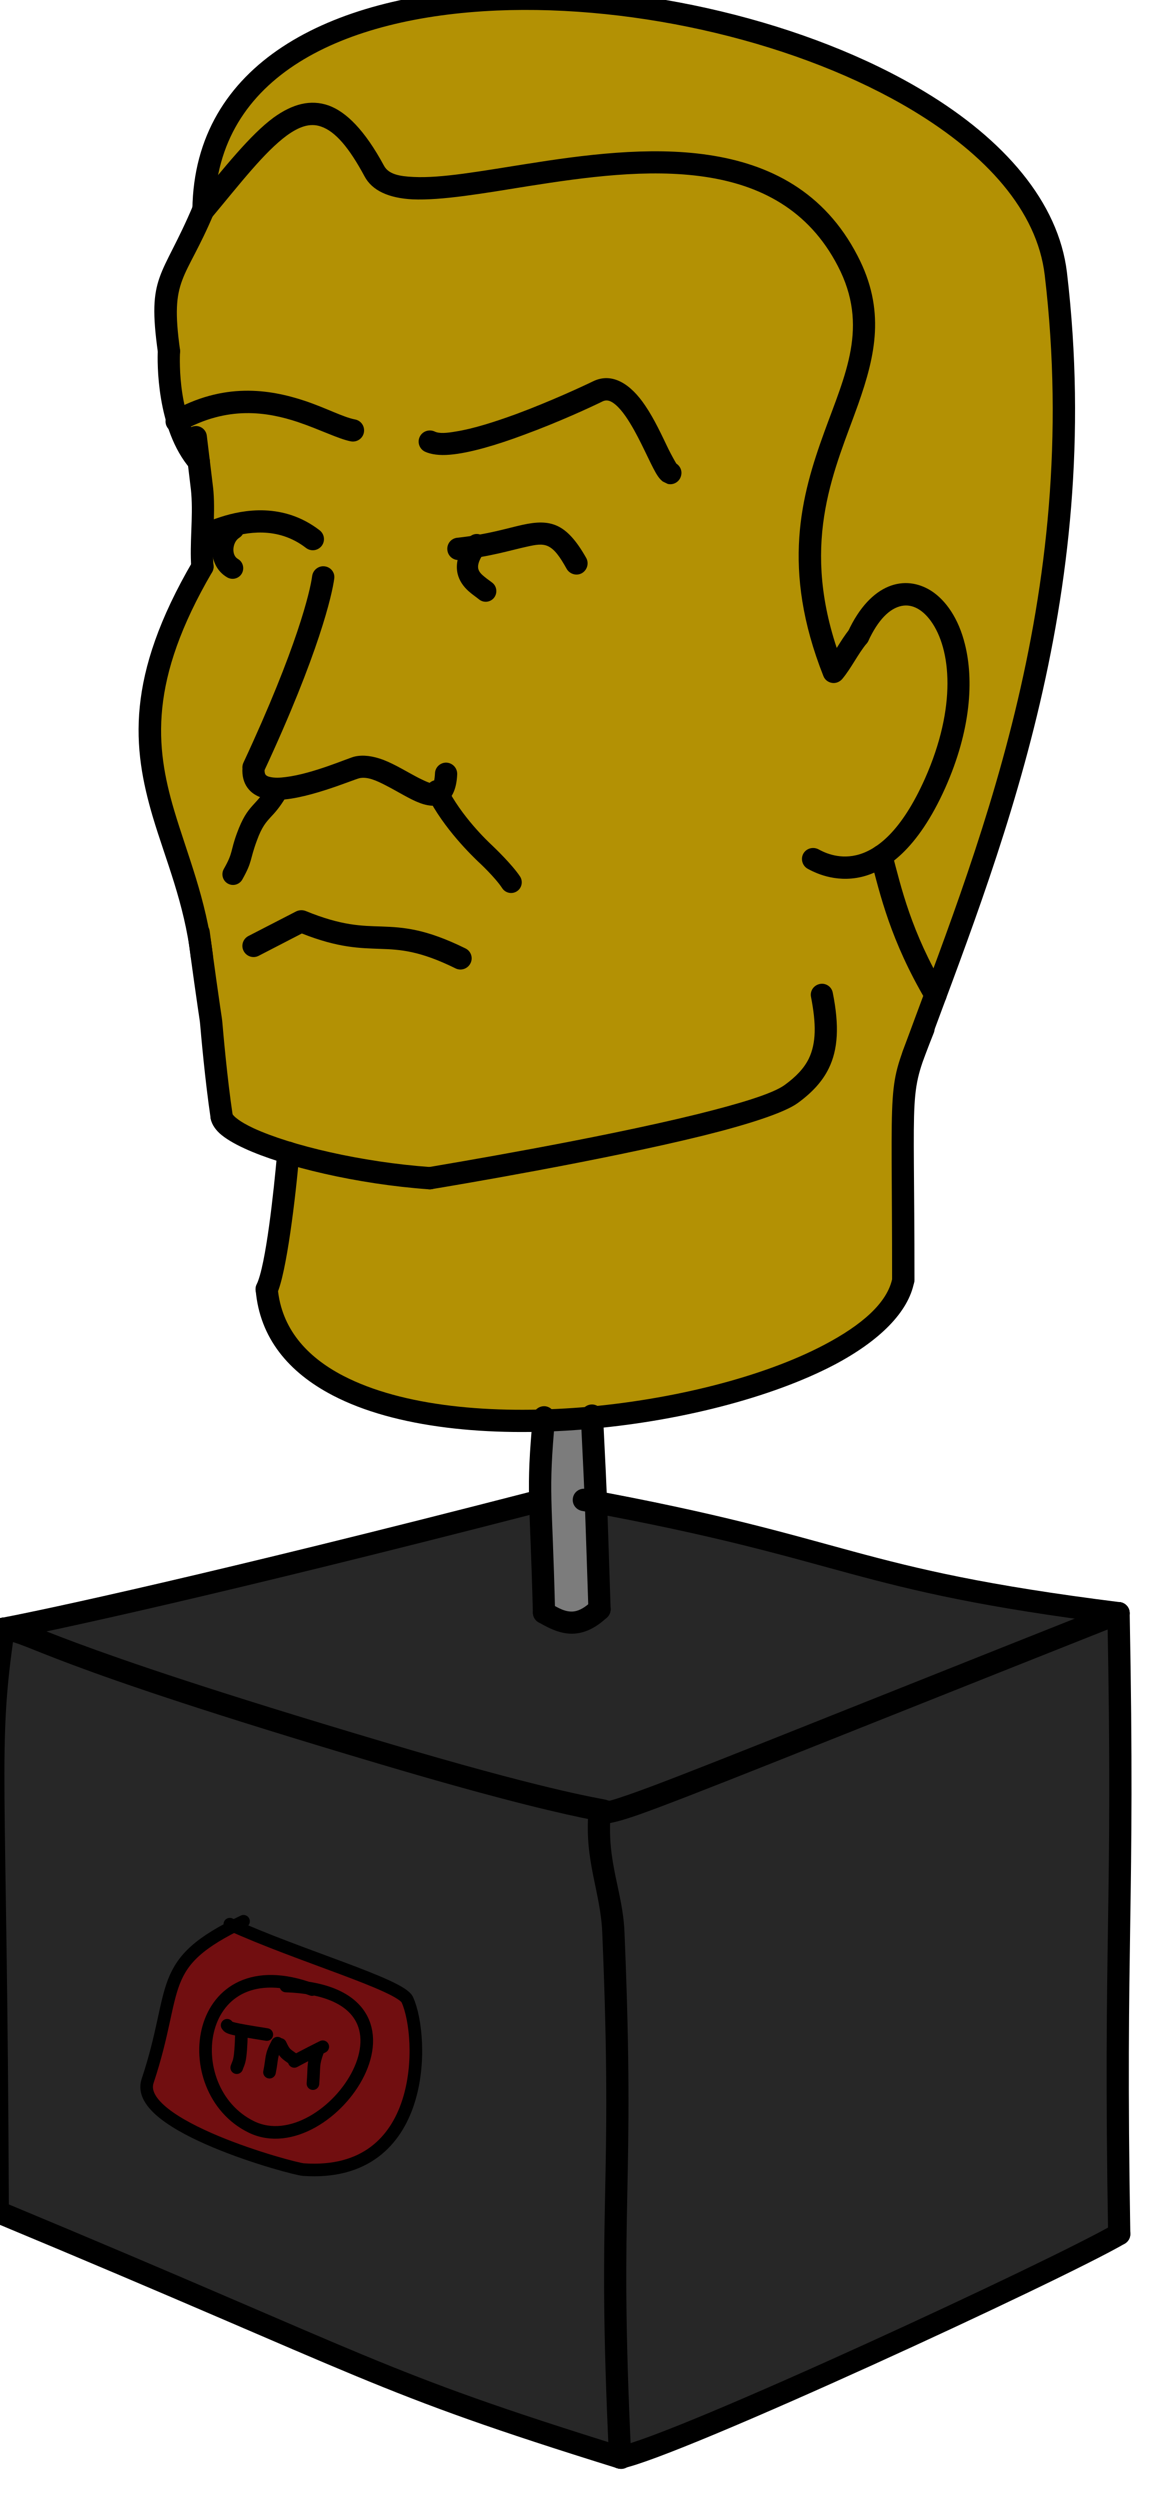 <svg style="fill-rule:evenodd;clip-rule:evenodd;stroke-linejoin:round;stroke-miterlimit:2;" xml:space="preserve" xmlns:xlink="http://www.w3.org/1999/xlink" xmlns="http://www.w3.org/2000/svg" version="1.1" viewBox="0 0 96 206" height="100%" width="100%">
    <g transform="matrix(1,0,0,1,-4870,-3168)">
        <g transform="matrix(0.889,0,0,0.889,641.518,329.497)" id="TM-trophy">
            <path style="fill:rgb(179,145,4);" d="M4774.62,3212.01C4774.64,3211.96 4774.66,3211.92 4774.68,3211.88C4775.14,3179.42 4850.66,3191.7 4853.74,3217.86C4856.97,3245.16 4849.07,3267.27 4842.58,3284.69C4839.36,3279.22 4838.43,3275.1 4837.56,3271.81C4839.18,3270.74 4840.91,3268.71 4842.54,3265.07C4848.86,3250.89 4839.76,3242.06 4835.4,3251.45C4834.55,3252.49 4833.99,3253.71 4833.13,3254.75C4825.51,3235.49 4840.56,3228.44 4834.44,3216.66C4824.72,3197.95 4794.06,3214.88 4790.52,3208.34C4785.11,3198.33 4781.17,3204.16 4774.62,3212.01Z"></path>
            <path style="fill:rgb(179,117,4);" d="M4780.54,3311.98C4781.42,3310.16 4782.22,3303.12 4782.54,3299.33C4778.98,3298.25 4776.53,3297 4776.36,3295.97C4775.85,3292.56 4775.45,3288.04 4775.39,3287.35C4775.34,3286.74 4775.29,3286.76 4774.52,3281.09C4774.47,3280.72 4774.42,3280.36 4774.37,3280C4772.52,3267.98 4764.73,3261.85 4774.58,3245C4774.41,3242.72 4774.74,3240.41 4774.58,3238.13C4774.55,3237.8 4774.54,3237.76 4774.24,3235.26C4773.3,3234.17 4772.67,3232.84 4772.26,3231.5C4771.36,3228.59 4771.44,3225.64 4771.47,3225.03C4770.49,3218.04 4771.87,3218.49 4774.62,3212.01C4781.17,3204.16 4785.11,3198.33 4790.52,3208.34C4794.06,3214.88 4824.72,3197.95 4834.44,3216.66C4840.56,3228.44 4825.51,3235.49 4833.13,3254.75C4833.99,3253.71 4834.55,3252.49 4835.4,3251.45C4839.76,3242.06 4848.86,3250.89 4842.54,3265.07C4840.91,3268.71 4839.18,3270.74 4837.56,3271.81C4838.43,3275.1 4839.36,3279.22 4842.58,3284.69C4841.9,3286.51 4841.24,3288.28 4840.61,3290.01C4840.57,3290.11 4840.53,3290.21 4840.5,3290.31C4839.2,3293.89 4839.59,3295.17 4839.59,3311.1C4838.43,3317.37 4824.67,3322.57 4810.72,3323.87C4809.22,3324.01 4807.72,3324.1 4806.24,3324.14C4793.3,3324.54 4781.36,3321.26 4780.54,3311.98Z"></path>
            <clipPath id="_clip1">
                <path d="M4780.54,3311.98C4781.42,3310.16 4782.22,3303.12 4782.54,3299.33C4778.98,3298.25 4776.53,3297 4776.36,3295.97C4775.85,3292.56 4775.45,3288.04 4775.39,3287.35C4775.34,3286.74 4775.29,3286.76 4774.52,3281.09C4774.47,3280.72 4774.42,3280.36 4774.37,3280C4772.52,3267.98 4764.73,3261.85 4774.58,3245C4774.41,3242.72 4774.74,3240.41 4774.58,3238.13C4774.55,3237.8 4774.54,3237.76 4774.24,3235.26C4773.3,3234.17 4772.67,3232.84 4772.26,3231.5C4771.36,3228.59 4771.44,3225.64 4771.47,3225.03C4770.49,3218.04 4771.87,3218.49 4774.62,3212.01C4781.17,3204.16 4785.11,3198.33 4790.52,3208.34C4794.06,3214.88 4824.72,3197.95 4834.44,3216.66C4840.56,3228.44 4825.51,3235.49 4833.13,3254.75C4833.99,3253.71 4834.55,3252.49 4835.4,3251.45C4839.76,3242.06 4848.86,3250.89 4842.54,3265.07C4840.91,3268.71 4839.18,3270.74 4837.56,3271.81C4838.43,3275.1 4839.36,3279.22 4842.58,3284.69C4841.9,3286.51 4841.24,3288.28 4840.61,3290.01C4840.57,3290.11 4840.53,3290.21 4840.5,3290.31C4839.2,3293.89 4839.59,3295.17 4839.59,3311.1C4838.43,3317.37 4824.67,3322.57 4810.72,3323.87C4809.22,3324.01 4807.72,3324.1 4806.24,3324.14C4793.3,3324.54 4781.36,3321.26 4780.54,3311.98Z"></path>
            </clipPath>
            <g clip-path="url(#_clip1)">
                <path style="fill:rgb(179,145,4);" d="M4806.24,3324.14C4793.3,3324.54 4781.36,3321.26 4780.54,3311.98C4781.42,3310.16 4782.22,3303.12 4782.54,3299.33C4778.98,3298.25 4776.53,3297 4776.36,3295.97C4775.85,3292.56 4775.45,3288.04 4775.39,3287.35C4775.34,3286.74 4775.29,3286.76 4774.52,3281.09C4774.47,3280.72 4774.42,3280.36 4774.37,3280C4772.52,3267.98 4764.73,3261.85 4774.58,3245C4774.41,3242.72 4774.74,3240.41 4774.58,3238.13C4774.55,3237.8 4774.54,3237.76 4774.24,3235.26C4773.3,3234.17 4772.67,3232.84 4772.26,3231.5C4771.36,3228.59 4771.44,3225.64 4771.47,3225.03C4770.49,3218.04 4771.87,3218.49 4774.62,3212.01C4781.17,3204.16 4785.11,3198.33 4790.52,3208.34C4794.06,3214.88 4824.72,3197.95 4834.44,3216.66C4840.56,3228.44 4825.51,3235.49 4833.13,3254.75C4833.99,3253.71 4834.55,3252.49 4835.4,3251.45C4839.76,3242.06 4848.86,3250.89 4842.54,3265.07C4840.91,3268.71 4839.18,3270.74 4837.56,3271.81C4838.43,3275.1 4839.36,3279.22 4842.58,3284.69C4841.9,3286.51 4841.24,3288.28 4840.61,3290.01C4840.57,3290.11 4840.53,3290.21 4840.5,3290.31C4839.2,3293.89 4839.59,3295.17 4839.59,3311.1C4838.43,3317.37 4824.67,3322.57 4810.72,3323.87C4809.22,3324.01 4807.72,3324.1 4806.24,3324.14Z"></path>
                <path d="M4796.08,3266.66C4795.84,3266.17 4796.04,3265.58 4796.53,3265.33C4797.02,3265.09 4797.61,3265.3 4797.85,3265.78C4799.23,3268.58 4801.71,3270.92 4802.12,3271.3C4802.34,3271.51 4803.95,3273.05 4804.69,3274.16C4804.99,3274.62 4804.86,3275.23 4804.41,3275.53C4803.96,3275.83 4803.34,3275.71 4803.04,3275.25C4802.39,3274.26 4800.96,3272.92 4800.76,3272.74C4800.32,3272.31 4797.6,3269.73 4796.08,3266.66Z"></path>
                <path d="M4781.25,3265.83C4781.53,3265.37 4782.14,3265.22 4782.6,3265.5C4783.07,3265.78 4783.22,3266.39 4782.94,3266.85C4782.39,3267.76 4781.96,3268.24 4781.57,3268.65C4781.12,3269.15 4780.75,3269.54 4780.28,3270.83C4779.59,3272.69 4779.89,3272.73 4778.93,3274.44C4778.66,3274.92 4778.06,3275.09 4777.58,3274.82C4777.11,3274.55 4776.94,3273.95 4777.21,3273.47C4778.1,3271.91 4777.8,3271.86 4778.43,3270.15C4778.95,3268.74 4779.38,3268.15 4779.86,3267.61C4780.24,3267.18 4780.67,3266.79 4781.25,3265.83Z"></path>
                <path d="M4777.59,3241.1C4778.04,3240.81 4778.65,3240.94 4778.95,3241.4C4779.24,3241.86 4779.11,3242.47 4778.65,3242.76C4778.3,3242.98 4778.12,3243.41 4778.1,3243.82C4778.09,3244.17 4778.19,3244.54 4778.52,3244.73C4778.99,3245 4779.15,3245.61 4778.88,3246.08C4778.61,3246.55 4778.01,3246.71 4777.53,3246.44C4776.54,3245.87 4776.08,3244.8 4776.13,3243.72C4776.19,3242.68 4776.71,3241.66 4777.59,3241.1Z"></path>
                <path d="M4799.89,3242.82C4800.21,3242.38 4800.82,3242.28 4801.26,3242.61C4801.7,3242.93 4801.8,3243.55 4801.47,3243.99C4800.93,3244.72 4800.73,3245.23 4800.82,3245.65C4800.9,3245.97 4801.16,3246.19 4801.39,3246.38C4801.65,3246.6 4801.93,3246.78 4802.14,3246.95C4802.56,3247.3 4802.61,3247.92 4802.27,3248.34C4801.92,3248.76 4801.3,3248.82 4800.88,3248.47C4800.61,3248.25 4800.24,3248.01 4799.9,3247.7C4799.44,3247.28 4799.06,3246.76 4798.9,3246.1C4798.72,3245.3 4798.84,3244.23 4799.89,3242.82Z"></path>
            </g>
            <path style="fill:rgb(124,124,124);" d="M4806.24,3324.14C4807.72,3324.1 4809.22,3324.01 4810.72,3323.87C4810.92,3327.95 4811.02,3330.03 4811.09,3332.04C4811.18,3334.35 4811.24,3336.57 4811.41,3341.64C4809.37,3343.52 4807.97,3342.94 4806.27,3341.94C4806.14,3337.01 4806,3334.31 4805.93,3332.19C4805.86,3329.63 4805.9,3327.91 4806.24,3324.14Z"></path>
            <path style="fill:rgb(39,39,39);" d="M4756.79,3343.89C4760.73,3343.16 4776.33,3339.82 4805.93,3332.19C4806,3334.31 4806.14,3337.01 4806.27,3341.94C4807.97,3342.94 4809.37,3343.52 4811.41,3341.64C4811.24,3336.57 4811.18,3334.35 4811.09,3332.04C4835.61,3336.57 4835.34,3339.33 4860.22,3342.45C4817.75,3359.31 4813.67,3361.16 4812.07,3360.95C4813.83,3360.57 4812.7,3361.61 4791.82,3355.4C4759.99,3345.95 4759.64,3344.3 4756.79,3343.89Z"></path>
            <path style="fill:rgb(39,39,39);" d="M4756.79,3343.89C4759.64,3344.3 4759.99,3345.95 4791.82,3355.4C4812.7,3361.61 4813.83,3360.57 4812.07,3360.95C4811.69,3365.49 4813.19,3368.22 4813.35,3372.01C4814.39,3396.77 4812.8,3396.08 4813.98,3420.72C4790.97,3413.55 4791.42,3412.58 4756.24,3397.95C4756.09,3356.61 4755.13,3355.09 4756.79,3343.89ZM4778.15,3371.45C4770.93,3375.12 4772.96,3377.36 4770.14,3385.82C4768.77,3389.95 4783.57,3393.96 4784.6,3394.03C4796.11,3394.83 4795.81,3381.75 4794.24,3378.29C4793.62,3376.92 4784.52,3374.3 4778.15,3371.45Z"></path>
            <path style="fill:rgb(39,39,39);" d="M4813.98,3420.72C4812.8,3396.08 4814.39,3396.77 4813.35,3372.01C4813.19,3368.22 4811.69,3365.49 4812.07,3360.95C4813.67,3361.16 4817.75,3359.31 4860.22,3342.45C4860.76,3370.32 4859.8,3372.03 4860.28,3400C4854.71,3403.26 4819.25,3419.68 4813.98,3420.72Z"></path>
            <path style="fill:rgb(113,14,16);" d="M4784.95,3377.18C4796.95,3379.01 4786.68,3393.45 4779.76,3390.07C4772.78,3386.66 4774.34,3373.63 4784.95,3377.18Z"></path>
            <path style="fill:rgb(113,14,16);" d="M4778.15,3371.45C4784.52,3374.3 4793.62,3376.92 4794.24,3378.29C4795.81,3381.75 4796.11,3394.83 4784.6,3394.03C4783.57,3393.96 4768.77,3389.95 4770.14,3385.82C4772.96,3377.36 4770.93,3375.12 4778.15,3371.45ZM4784.95,3377.18C4774.34,3373.63 4772.78,3386.66 4779.76,3390.07C4786.68,3393.45 4796.95,3379.01 4784.95,3377.18Z"></path>
            <path d="M4755.77,3343.74C4755.85,3343.18 4756.38,3342.79 4756.94,3342.87C4757.51,3342.95 4757.9,3343.48 4757.81,3344.04C4756.16,3355.21 4757.12,3356.72 4757.27,3397.94C4757.27,3398.51 4756.81,3398.98 4756.24,3398.98C4755.67,3398.98 4755.21,3398.52 4755.2,3397.95C4755.05,3356.49 4754.11,3354.97 4755.77,3343.74Z"></path>
            <path d="M4811.25,3361.58C4809.1,3361.15 4803.6,3359.98 4791.53,3356.39C4759.83,3346.98 4759.49,3345.32 4756.65,3344.91C4756.08,3344.83 4755.69,3344.31 4755.77,3343.75C4755.85,3343.18 4756.37,3342.79 4756.94,3342.87C4759.8,3343.27 4760.15,3344.92 4792.11,3354.41C4806.67,3358.74 4811.59,3359.53 4812.63,3359.74L4813.08,3359.88L4813.31,3360.03L4813.47,3360.2L4813.6,3360.43L4813.66,3360.64L4813.65,3361.03L4813.53,3361.35L4813.31,3361.61L4812.99,3361.8C4812.91,3361.83 4812.65,3361.88 4812.28,3361.95C4811.88,3362.04 4811.49,3361.88 4811.25,3361.58Z"></path>
            <path d="M4755.84,3398.9C4755.32,3398.68 4755.07,3398.08 4755.28,3397.55C4755.5,3397.02 4756.11,3396.77 4756.63,3396.99C4791.81,3411.62 4791.31,3412.58 4814.38,3419.76C4814.93,3419.93 4815.23,3420.51 4815.06,3421.05C4814.89,3421.6 4814.31,3421.9 4813.77,3421.73C4790.62,3414.53 4791.13,3413.58 4755.84,3398.9Z"></path>
            <path d="M4811.04,3360.86C4811.09,3360.29 4811.58,3359.87 4812.15,3359.92C4812.72,3359.96 4813.14,3360.46 4813.1,3361.03C4812.72,3365.53 4814.22,3368.22 4814.38,3371.97C4815.42,3396.73 4813.83,3396.03 4815.01,3420.67C4815.04,3421.24 4814.6,3421.72 4814.03,3421.75C4813.46,3421.78 4812.98,3421.34 4812.95,3420.77C4811.77,3396.13 4813.36,3396.82 4812.32,3372.05C4812.15,3368.22 4810.66,3365.46 4811.04,3360.86Z"></path>
            <path d="M4811.93,3361.97C4811.36,3361.89 4810.97,3361.37 4811.04,3360.81C4811.12,3360.24 4811.64,3359.85 4812.2,3359.92C4812.61,3359.98 4813.2,3359.82 4814.81,3359.26C4819.23,3357.73 4830.14,3353.28 4859.84,3341.49C4860.36,3341.28 4860.97,3341.54 4861.18,3342.07C4861.39,3342.6 4861.13,3343.2 4860.6,3343.41C4830.84,3355.22 4819.91,3359.67 4815.48,3361.21C4813.3,3361.96 4812.48,3362.04 4811.93,3361.97Z"></path>
            <path d="M4814.18,3421.73C4813.62,3421.84 4813.07,3421.47 4812.97,3420.91C4812.86,3420.36 4813.22,3419.81 4813.78,3419.7C4819.01,3418.68 4854.22,3402.35 4859.76,3399.11C4860.25,3398.82 4860.88,3398.99 4861.17,3399.48C4861.46,3399.97 4861.29,3400.6 4860.8,3400.89C4855.19,3404.18 4819.48,3420.69 4814.18,3421.73Z"></path>
            <path d="M4859.18,3342.47C4859.17,3341.9 4859.63,3341.43 4860.2,3341.42C4860.77,3341.41 4861.24,3341.86 4861.25,3342.43C4861.79,3370.3 4860.83,3372.01 4861.31,3399.98C4861.32,3400.55 4860.87,3401.02 4860.3,3401.03C4859.73,3401.04 4859.26,3400.59 4859.25,3400.02C4858.77,3372.05 4859.73,3370.34 4859.18,3342.47Z"></path>
            <g transform="matrix(1.472,0,0,1.472,-2267.12,-1574.65)">
                <path d="M4787.56,3320.09C4787.52,3319.7 4787.81,3319.36 4788.19,3319.33C4788.58,3319.3 4788.92,3319.58 4788.95,3319.97C4789.18,3322.47 4790.74,3324.26 4793.07,3325.47C4796.81,3327.41 4802.45,3327.91 4808.11,3327.46C4813.82,3326.99 4819.54,3325.55 4823.38,3323.53C4825.74,3322.29 4827.39,3320.88 4827.69,3319.3C4827.76,3318.92 4828.12,3318.67 4828.5,3318.74C4828.88,3318.81 4829.14,3319.18 4829.06,3319.56C4828.71,3321.46 4826.87,3323.28 4824.03,3324.78C4820.06,3326.86 4814.14,3328.38 4808.23,3328.85C4802.28,3329.34 4796.35,3328.76 4792.42,3326.71C4789.63,3325.26 4787.82,3323.09 4787.56,3320.09Z"></path>
            </g>
            <path d="M4756.98,3344.91C4756.42,3345.01 4755.88,3344.64 4755.78,3344.08C4755.67,3343.52 4756.04,3342.98 4756.6,3342.88C4760.54,3342.14 4776.11,3338.81 4805.68,3331.19C4806.23,3331.05 4806.79,3331.38 4806.93,3331.93C4807.07,3332.48 4806.74,3333.05 4806.19,3333.19C4776.55,3340.83 4760.93,3344.17 4756.98,3344.91Z"></path>
            <path d="M4810.43,3332.97C4809.87,3332.86 4809.49,3332.33 4809.6,3331.76C4809.7,3331.2 4810.24,3330.83 4810.8,3330.93C4835.77,3335.51 4835.34,3338.29 4860.34,3341.43C4860.91,3341.5 4861.31,3342.02 4861.24,3342.58C4861.17,3343.15 4860.65,3343.55 4860.09,3343.48C4835.02,3340.33 4835.45,3337.55 4810.43,3332.97Z"></path>
            <path style="fill:none;stroke:black;stroke-width:1.17px;stroke-linecap:round;stroke-miterlimit:1.5;" d="M4785.4,3377.34C4774.39,3373.26 4772.68,3386.61 4779.76,3390.07C4787.02,3393.62 4797.99,3377.51 4782.97,3377.01"></path>
            <path style="fill:none;stroke:black;stroke-width:1.17px;stroke-linecap:round;stroke-miterlimit:1.5;" d="M4779.04,3371.01C4770.77,3374.95 4773.07,3377.03 4770.14,3385.82C4768.77,3389.95 4783.57,3393.96 4784.6,3394.03C4796.11,3394.83 4795.81,3381.75 4794.24,3378.29C4793.61,3376.89 4784.16,3374.2 4777.77,3371.28"></path>
            <path style="fill:none;stroke:black;stroke-width:1.17px;stroke-linecap:round;stroke-miterlimit:1.5;" d="M4778.85,3381.34C4778.78,3384.12 4778.59,3384.03 4778.41,3384.58"></path>
            <path style="fill:none;stroke:black;stroke-width:1.17px;stroke-linecap:round;stroke-miterlimit:1.5;" d="M4777.52,3380.65C4777.69,3380.9 4777.73,3380.96 4781.2,3381.51"></path>
            <path style="fill:none;stroke:black;stroke-width:1.17px;stroke-linecap:round;stroke-miterlimit:1.5;" d="M4782.19,3382.31C4781.52,3383.56 4781.74,3383.59 4781.45,3385"></path>
            <path style="fill:none;stroke:black;stroke-width:1.17px;stroke-linecap:round;stroke-miterlimit:1.5;" d="M4782.46,3382.43C4782.89,3383.34 4782.95,3383.26 4783.75,3383.85"></path>
            <path style="fill:none;stroke:black;stroke-width:1.17px;stroke-linecap:round;stroke-miterlimit:1.5;" d="M4783.75,3384C4784.73,3383.47 4786.17,3382.74 4786.39,3382.64"></path>
            <path style="fill:none;stroke:black;stroke-width:1.17px;stroke-linecap:round;stroke-miterlimit:1.5;" d="M4785.92,3383.03C4785.45,3384.34 4785.62,3384.32 4785.48,3386.06"></path>
            <g transform="matrix(1.472,0,0,1.472,-2267.12,-1574.65)">
                <path d="M4788.89,3320.33C4788.72,3320.68 4788.3,3320.83 4787.95,3320.66C4787.6,3320.49 4787.45,3320.07 4787.62,3319.72C4788.2,3318.52 4788.7,3313.87 4788.92,3311.37C4788.95,3310.99 4789.29,3310.7 4789.67,3310.73C4790.06,3310.76 4790.35,3311.1 4790.31,3311.49C4790.09,3314.14 4789.5,3319.06 4788.89,3320.33Z"></path>
            </g>
            <g transform="matrix(1.472,0,0,1.472,-2267.12,-1574.65)">
                <path d="M4829.08,3319.43C4829.08,3319.82 4828.76,3320.13 4828.38,3320.13C4827.99,3320.13 4827.67,3319.82 4827.67,3319.43C4827.67,3306.28 4827.32,3307.59 4829,3303.35C4829.14,3302.99 4829.55,3302.81 4829.91,3302.96C4830.27,3303.1 4830.44,3303.51 4830.3,3303.87C4828.68,3307.97 4829.08,3306.7 4829.08,3319.43Z"></path>
            </g>
            <g transform="matrix(1.472,0,0,1.472,-2267.12,-1574.65)">
                <path d="M4783.27,3297.66C4783.22,3297.27 4783.48,3296.92 4783.87,3296.87C4784.25,3296.82 4784.61,3297.09 4784.66,3297.47C4785.38,3302.84 4785.42,3302.77 4785.46,3303.23C4785.5,3303.7 4785.76,3306.74 4786.11,3309.05C4786.17,3309.43 4785.9,3309.79 4785.52,3309.84C4785.14,3309.9 4784.78,3309.64 4784.72,3309.25C4784.37,3306.92 4784.1,3303.83 4784.06,3303.35C4784.02,3302.89 4783.98,3302.96 4783.27,3297.66Z"></path>
            </g>
            <g transform="matrix(1.472,0,0,1.472,-2267.12,-1574.65)">
                <path d="M4786.1,3309.01C4786.12,3309.03 4786.24,3309.18 4786.36,3309.26C4786.62,3309.47 4786.99,3309.68 4787.44,3309.89C4789.79,3310.97 4794.23,3312.02 4798.58,3312.33C4798.97,3312.36 4799.26,3312.69 4799.23,3313.08C4799.2,3313.47 4798.87,3313.76 4798.48,3313.73C4793.94,3313.41 4789.31,3312.29 4786.86,3311.16C4786.16,3310.84 4785.62,3310.51 4785.28,3310.2C4784.94,3309.88 4784.77,3309.56 4784.72,3309.26C4784.66,3308.88 4784.92,3308.52 4785.3,3308.46C4785.67,3308.4 4786.03,3308.64 4786.1,3309.01Z"></path>
            </g>
            <g transform="matrix(1.472,0,0,1.472,-2267.12,-1574.65)">
                <path d="M4798.65,3313.72C4798.27,3313.79 4797.9,3313.53 4797.84,3313.15C4797.78,3312.76 4798.04,3312.4 4798.42,3312.34C4799.7,3312.12 4809.01,3310.57 4815.39,3309C4818.01,3308.35 4820.13,3307.72 4820.9,3307.16C4821.6,3306.65 4822.11,3306.13 4822.42,3305.5C4822.89,3304.52 4822.89,3303.32 4822.56,3301.62C4822.48,3301.24 4822.73,3300.88 4823.11,3300.8C4823.49,3300.72 4823.86,3300.97 4823.93,3301.35C4824.35,3303.44 4824.26,3304.92 4823.68,3306.11C4823.28,3306.93 4822.64,3307.63 4821.72,3308.3C4820.88,3308.91 4818.59,3309.65 4815.72,3310.36C4809.3,3311.94 4799.94,3313.51 4798.65,3313.72Z"></path>
            </g>
            <g transform="matrix(1.472,0,0,1.472,-2267.12,-1574.65)">
                <path d="M4784.86,3298.96C4784.9,3299.34 4784.63,3299.69 4784.24,3299.74C4783.86,3299.78 4783.51,3299.51 4783.47,3299.12C4783.06,3295.7 4781.89,3293.01 4781.07,3290.26C4779.8,3285.94 4779.32,3281.49 4783.6,3274.17C4783.79,3273.83 4784.22,3273.72 4784.56,3273.91C4784.89,3274.11 4785.01,3274.54 4784.81,3274.87C4780.82,3281.7 4781.23,3285.83 4782.42,3289.86C4783.26,3292.68 4784.44,3295.45 4784.86,3298.96Z"></path>
            </g>
            <g transform="matrix(1.472,0,0,1.472,-2267.12,-1574.65)">
                <path d="M4784.9,3274.47C4784.93,3274.86 4784.64,3275.19 4784.25,3275.22C4783.87,3275.25 4783.53,3274.96 4783.5,3274.57C4783.39,3273.02 4783.62,3271.46 4783.5,3269.91C4783.48,3269.63 4783.47,3269.65 4783.09,3266.45C4783.05,3266.07 4783.32,3265.72 4783.71,3265.67C4784.09,3265.62 4784.44,3265.9 4784.48,3266.28C4784.87,3269.54 4784.88,3269.52 4784.9,3269.8C4785.02,3271.36 4784.79,3272.92 4784.9,3274.47Z"></path>
            </g>
            <g transform="matrix(1.472,0,0,1.472,-2267.12,-1574.65)">
                <path d="M4784.5,3267.44C4784.76,3267.74 4784.72,3268.18 4784.43,3268.43C4784.14,3268.69 4783.7,3268.65 4783.44,3268.36C4781.28,3265.86 4781.36,3261.57 4781.39,3260.92C4781.41,3260.54 4781.74,3260.24 4782.12,3260.25C4782.51,3260.27 4782.81,3260.6 4782.79,3260.99C4782.77,3261.55 4782.63,3265.28 4784.5,3267.44Z"></path>
            </g>
            <g transform="matrix(1.472,0,0,1.472,-2267.12,-1574.65)">
                <path d="M4782.79,3260.86C4782.84,3261.24 4782.57,3261.6 4782.19,3261.65C4781.81,3261.7 4781.45,3261.43 4781.4,3261.05C4780.7,3256.08 4781.65,3256.43 4783.63,3251.74C4783.78,3251.39 4784.19,3251.22 4784.55,3251.37C4784.9,3251.52 4785.07,3251.93 4784.92,3252.29C4783.1,3256.61 4782.15,3256.27 4782.79,3260.86Z"></path>
            </g>
            <g transform="matrix(1.472,0,0,1.472,-2267.12,-1574.65)">
                <path d="M4784.97,3252.03C4784.97,3252.41 4784.65,3252.72 4784.26,3252.72C4783.88,3252.71 4783.57,3252.39 4783.57,3252.01C4783.7,3242.82 4792.23,3238.56 4802.68,3238.1C4811.84,3237.7 4822.44,3240.21 4829.72,3244.61C4834.72,3247.62 4838.16,3251.55 4838.69,3256C4841.14,3276.74 4834.22,3293.1 4829.65,3305.54C4829.52,3305.91 4829.11,3306.09 4828.75,3305.96C4828.39,3305.83 4828.2,3305.42 4828.33,3305.06C4832.84,3292.77 4839.71,3276.63 4837.29,3256.17C4836.81,3252.09 4833.57,3248.57 4829,3245.81C4821.92,3241.54 4811.64,3239.12 4802.74,3239.5C4793.13,3239.92 4785.09,3243.58 4784.97,3252.03Z"></path>
            </g>
            <g transform="matrix(1.472,0,0,1.472,-2267.12,-1574.65)">
                <path d="M4826.17,3279.2C4826,3279.55 4825.59,3279.7 4825.23,3279.54C4824.88,3279.38 4824.73,3278.96 4824.89,3278.61C4826.33,3275.51 4828.5,3275.01 4830.13,3276.04C4831.05,3276.63 4831.86,3277.78 4832.26,3279.41C4832.82,3281.64 4832.65,3284.79 4831.02,3288.45C4829.27,3292.35 4827.3,3293.69 4825.73,3294.06C4824.04,3294.45 4822.73,3293.75 4822.36,3293.55C4822.02,3293.37 4821.89,3292.94 4822.07,3292.6C4822.26,3292.26 4822.68,3292.14 4823.03,3292.32C4823.29,3292.46 4824.22,3292.97 4825.41,3292.69C4826.72,3292.38 4828.27,3291.16 4829.74,3287.87C4831.74,3283.37 4831.4,3279.72 4830.11,3277.94C4829.6,3277.24 4828.96,3276.86 4828.28,3276.99C4827.51,3277.14 4826.78,3277.88 4826.17,3279.2Z"></path>
            </g>
            <g transform="matrix(1.472,0,0,1.472,-2267.12,-1574.65)">
                <path d="M4791.12,3275.1C4791.18,3274.72 4791.53,3274.45 4791.91,3274.5C4792.3,3274.55 4792.57,3274.9 4792.51,3275.28C4792.38,3276.25 4791.57,3279.93 4788.06,3287.46C4787.9,3287.81 4787.48,3287.96 4787.13,3287.8C4786.78,3287.63 4786.62,3287.22 4786.79,3286.86C4790.18,3279.59 4791,3276.04 4791.12,3275.1Z"></path>
            </g>
            <g transform="matrix(1.472,0,0,1.472,-2267.12,-1574.65)">
                <path d="M4798.75,3288.18C4798.76,3288.14 4798.79,3288.08 4798.8,3288.03C4798.83,3287.9 4798.85,3287.73 4798.86,3287.54C4798.87,3287.15 4799.2,3286.85 4799.58,3286.86C4799.97,3286.88 4800.27,3287.2 4800.26,3287.59C4800.22,3288.6 4799.89,3289.12 4799.52,3289.36C4799.12,3289.63 4798.56,3289.65 4797.9,3289.4C4797.28,3289.17 4796.53,3288.69 4795.77,3288.3C4795.19,3288 4794.61,3287.73 4794.1,3287.84C4793.65,3287.95 4790.51,3289.31 4788.67,3289.2C4787.99,3289.16 4787.46,3288.94 4787.12,3288.54C4786.88,3288.26 4786.72,3287.87 4786.72,3287.36C4786.72,3286.97 4787.04,3286.65 4787.42,3286.65C4787.81,3286.65 4788.12,3286.97 4788.12,3287.36C4788.12,3287.47 4788.14,3287.57 4788.19,3287.63C4788.25,3287.7 4788.35,3287.74 4788.45,3287.76C4788.73,3287.83 4789.08,3287.82 4789.45,3287.77C4791.18,3287.56 4793.42,3286.56 4793.79,3286.48C4794.35,3286.35 4794.96,3286.45 4795.59,3286.68C4796.35,3286.97 4797.14,3287.47 4797.84,3287.83C4798.08,3287.95 4798.31,3288.06 4798.51,3288.13C4798.59,3288.15 4798.69,3288.17 4798.75,3288.18Z"></path>
            </g>
            <g transform="matrix(1.472,0,0,1.472,-2267.12,-1574.65)">
                <path d="M4787.74,3299.03C4787.4,3299.2 4786.98,3299.07 4786.8,3298.72C4786.62,3298.38 4786.76,3297.96 4787.1,3297.78L4790.11,3296.23C4790.3,3296.14 4790.51,3296.13 4790.7,3296.2C4792.99,3297.14 4794.24,3297.14 4795.49,3297.18C4796.88,3297.23 4798.26,3297.32 4800.78,3298.56C4801.13,3298.73 4801.27,3299.15 4801.1,3299.49C4800.93,3299.84 4800.51,3299.99 4800.16,3299.82C4797.91,3298.71 4796.68,3298.63 4795.44,3298.59C4794.13,3298.54 4792.8,3298.54 4790.47,3297.62L4787.74,3299.03Z"></path>
            </g>
            <g transform="matrix(1.472,0,0,1.472,-2267.12,-1574.65)">
                <path d="M4782.92,3265.99C4782.59,3266.18 4782.16,3266.06 4781.97,3265.72C4781.78,3265.39 4781.89,3264.96 4782.23,3264.77C4785.53,3262.89 4788.43,3263.34 4790.66,3264.08C4792,3264.53 4793.08,3265.11 4793.82,3265.25C4794.2,3265.32 4794.45,3265.68 4794.38,3266.07C4794.31,3266.45 4793.94,3266.7 4793.56,3266.63C4792.78,3266.48 4791.63,3265.89 4790.21,3265.41C4788.28,3264.77 4785.78,3264.37 4782.92,3265.99Z"></path>
            </g>
            <g transform="matrix(1.472,0,0,1.472,-2267.12,-1574.65)">
                <path d="M4814.07,3268.03C4814.32,3268.19 4814.45,3268.49 4814.37,3268.79C4814.28,3269.17 4813.9,3269.4 4813.53,3269.31L4813.22,3269.16C4813.13,3269.09 4813.01,3268.98 4812.9,3268.81C4812.56,3268.32 4812.05,3267.07 4811.41,3265.92C4811.06,3265.3 4810.68,3264.7 4810.25,3264.33C4809.99,3264.11 4809.73,3263.97 4809.43,3264.11C4808.74,3264.45 4806.65,3265.42 4804.46,3266.22C4802.78,3266.85 4801.03,3267.37 4799.8,3267.47C4799.14,3267.53 4798.6,3267.45 4798.23,3267.28C4797.88,3267.11 4797.73,3266.69 4797.9,3266.34C4798.07,3265.99 4798.49,3265.85 4798.84,3266.01C4799.12,3266.15 4799.6,3266.11 4800.17,3266.01C4801.26,3265.84 4802.64,3265.4 4803.98,3264.91C4806.11,3264.12 4808.14,3263.18 4808.82,3262.85C4810.03,3262.26 4811.2,3263.02 4812.11,3264.38C4812.69,3265.23 4813.18,3266.3 4813.57,3267.11C4813.76,3267.49 4814,3267.92 4814.07,3268.03Z"></path>
            </g>
            <g transform="matrix(1.472,0,0,1.472,-2267.12,-1574.65)">
                <path d="M4784.78,3252.55C4784.53,3252.85 4784.08,3252.89 4783.79,3252.64C4783.49,3252.39 4783.45,3251.95 4783.7,3251.66C4785.61,3249.36 4787.21,3247.33 4788.69,3246.24C4789.88,3245.38 4791.02,3245.08 4792.16,3245.48C4793.26,3245.88 4794.43,3247.02 4795.65,3249.28C4795.94,3249.81 4796.62,3249.94 4797.51,3249.98C4799.26,3250.07 4801.76,3249.61 4804.57,3249.17C4808.21,3248.59 4812.35,3248.04 4816.07,3248.59C4819.95,3249.16 4823.4,3250.9 4825.49,3254.94C4827.27,3258.35 4826.62,3261.21 4825.53,3264.3C4824.11,3268.3 4821.89,3272.74 4824.18,3279.64C4824.44,3279.23 4824.68,3278.83 4824.99,3278.46C4825.23,3278.16 4825.68,3278.12 4825.98,3278.36C4826.28,3278.61 4826.32,3279.05 4826.07,3279.35C4825.49,3280.06 4825.11,3280.89 4824.53,3281.59C4824.37,3281.78 4824.12,3281.88 4823.88,3281.84C4823.63,3281.8 4823.43,3281.64 4823.34,3281.41C4820.66,3274.64 4821.95,3270.03 4823.39,3266.06C4824.71,3262.42 4826.23,3259.39 4824.25,3255.59C4822.39,3252 4819.31,3250.48 4815.87,3249.97C4812.28,3249.44 4808.3,3250 4804.79,3250.55C4801.87,3251.02 4799.27,3251.47 4797.44,3251.39C4795.94,3251.31 4794.9,3250.84 4794.42,3249.94C4793.44,3248.12 4792.58,3247.12 4791.69,3246.81C4790.97,3246.55 4790.27,3246.83 4789.52,3247.37C4788.11,3248.41 4786.6,3250.37 4784.78,3252.55Z"></path>
            </g>
            <g transform="matrix(1.472,0,0,1.472,-2267.12,-1574.65)">
                <path d="M4826.32,3292.92C4826.22,3292.54 4826.44,3292.16 4826.82,3292.06C4827.19,3291.96 4827.58,3292.19 4827.67,3292.56C4828.25,3294.75 4828.86,3297.49 4831.01,3301.13C4831.21,3301.47 4831.1,3301.89 4830.76,3302.09C4830.43,3302.29 4830,3302.18 4829.8,3301.84C4827.57,3298.05 4826.92,3295.2 4826.32,3292.92Z"></path>
            </g>
            <g transform="matrix(1.472,0,0,1.472,-2267.12,-1574.65)">
                <path d="M4800.41,3274.1C4800.02,3274.14 4799.68,3273.86 4799.64,3273.47C4799.6,3273.09 4799.87,3272.74 4800.26,3272.7C4802.15,3272.5 4803.41,3272.1 4804.36,3271.89C4805.27,3271.69 4805.95,3271.67 4806.58,3271.96C4807.17,3272.24 4807.74,3272.82 4808.39,3273.97C4808.58,3274.31 4808.45,3274.74 4808.12,3274.93C4807.78,3275.12 4807.35,3274.99 4807.16,3274.66C4806.72,3273.87 4806.39,3273.42 4805.98,3273.23C4805.61,3273.06 4805.2,3273.14 4804.66,3273.26C4803.68,3273.47 4802.36,3273.89 4800.41,3274.1Z"></path>
            </g>
            <g transform="matrix(1.472,0,0,1.472,-2267.12,-1574.65)">
                <path d="M4784.43,3271.73C4784.49,3271.7 4784.92,3271.53 4785.36,3271.39C4786.78,3270.93 4789.31,3270.47 4791.59,3272.23C4791.9,3272.47 4791.95,3272.91 4791.72,3273.21C4791.48,3273.52 4791.04,3273.58 4790.73,3273.34C4788.93,3271.95 4786.92,3272.36 4785.79,3272.72C4785.18,3272.92 4784.76,3273.1 4784.66,3273.11C4784.28,3273.15 4783.93,3272.88 4783.89,3272.49C4783.85,3272.13 4784.08,3271.81 4784.43,3271.73Z"></path>
            </g>
            <g transform="matrix(1.472,0,0,1.472,-2267.12,-1574.65)">
                <path d="M4805.03,3328.02C4805.07,3327.64 4805.41,3327.36 4805.8,3327.39C4806.18,3327.43 4806.47,3327.77 4806.43,3328.15C4805.99,3333 4806.25,3332.92 4806.43,3340.37C4806.44,3340.75 4806.14,3341.08 4805.75,3341.09C4805.36,3341.1 4805.04,3340.79 4805.03,3340.4C4804.84,3332.85 4804.58,3332.94 4805.03,3328.02Z"></path>
            </g>
            <g transform="matrix(1.472,0,0,1.472,-2267.12,-1574.65)">
                <path d="M4805.38,3340.99C4805.04,3340.79 4804.93,3340.36 4805.13,3340.03C4805.32,3339.7 4805.75,3339.58 4806.09,3339.78C4806.63,3340.1 4807.1,3340.38 4807.63,3340.31C4807.98,3340.26 4808.33,3340.05 4808.75,3339.66C4809.04,3339.4 4809.48,3339.42 4809.74,3339.7C4810.01,3339.99 4809.99,3340.43 4809.7,3340.69C4809.02,3341.33 4808.4,3341.61 4807.83,3341.69C4807,3341.81 4806.23,3341.49 4805.38,3340.99Z"></path>
            </g>
            <g transform="matrix(1.472,0,0,1.472,-2267.12,-1574.65)">
                <path d="M4808.05,3328.02C4808.03,3327.63 4808.33,3327.3 4808.72,3327.28C4809.1,3327.26 4809.43,3327.56 4809.45,3327.95C4809.76,3334.05 4809.71,3333.67 4809.93,3340.16C4809.94,3340.54 4809.64,3340.87 4809.25,3340.88C4808.86,3340.89 4808.54,3340.59 4808.53,3340.2C4808.31,3333.73 4808.35,3334.11 4808.05,3328.02Z"></path>
            </g>
        </g>
    </g>
</svg>

